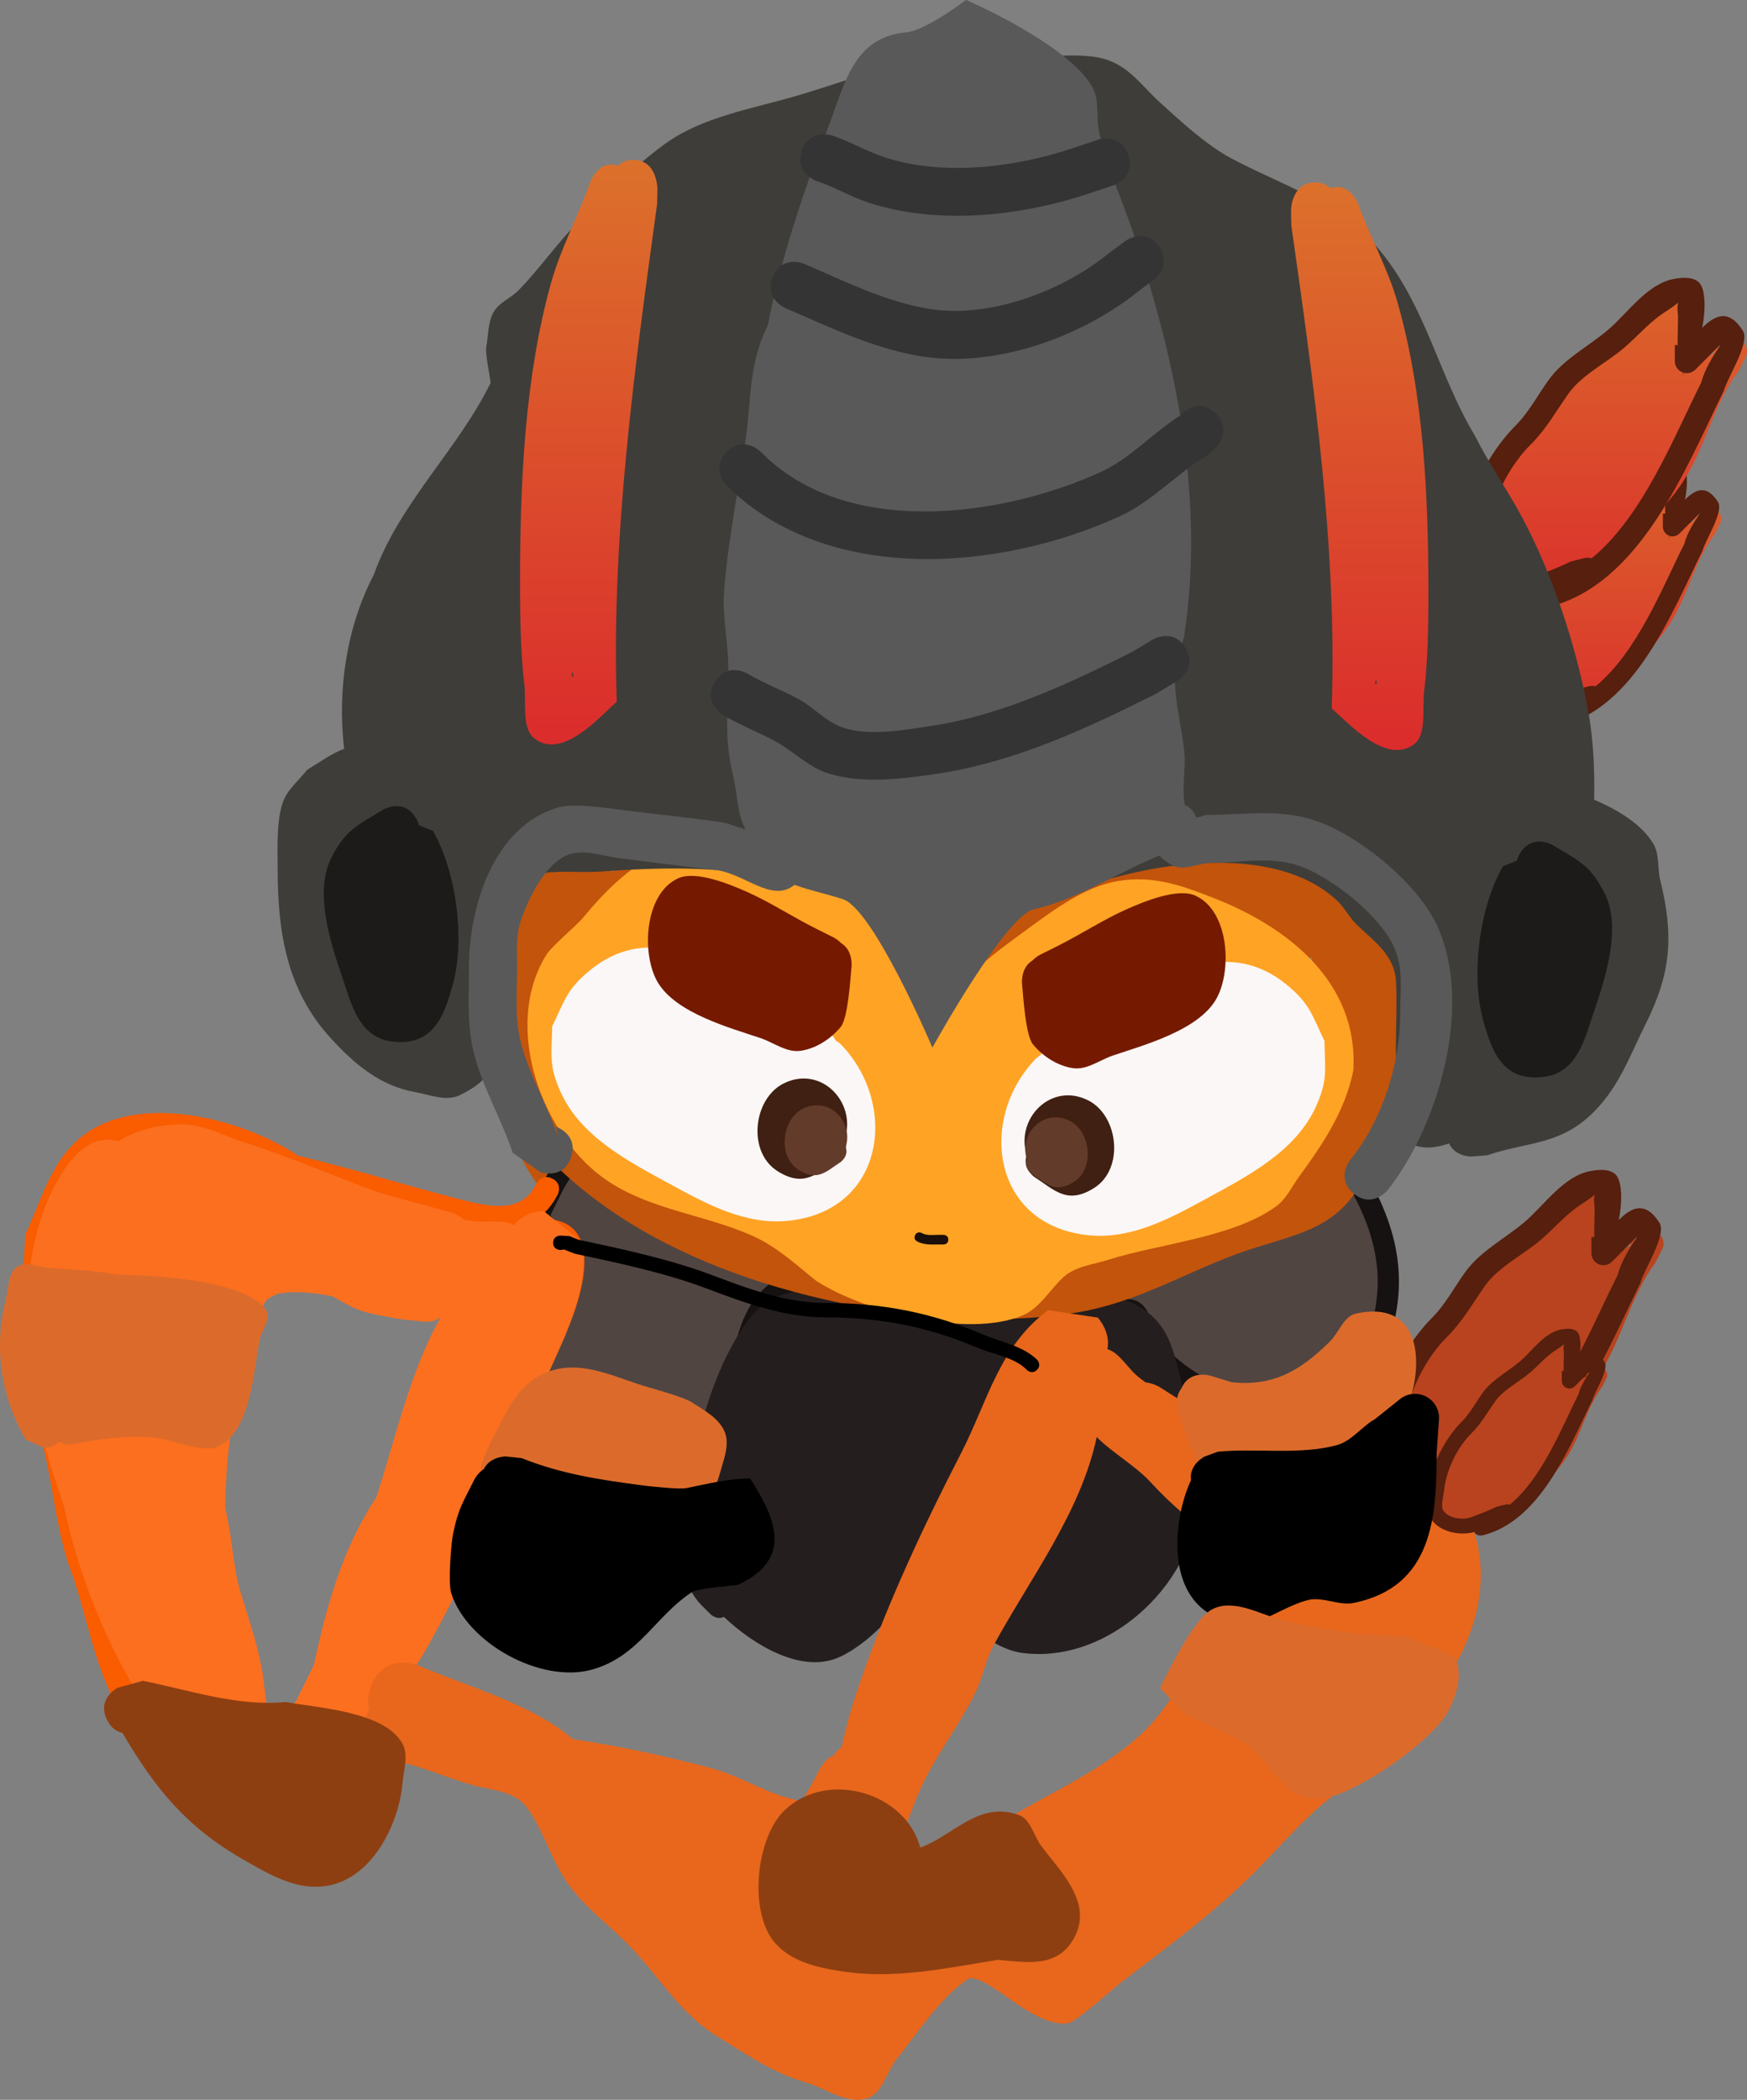 <svg version="1.1" xmlns="http://www.w3.org/2000/svg" xmlns:xlink="http://www.w3.org/1999/xlink" width="123.351" height="148.205" viewBox="0,0,123.351,148.205"><rect x="0" y="0" width="123.351" height="148.205" fill="#808080" stroke="none"/><defs><linearGradient x1="291.279" y1="137.739" x2="291.279" y2="155.177" gradientUnits="userSpaceOnUse" id="color-1"><stop offset="0" stop-color="#db642b"/><stop offset="1" stop-color="#db312c"/></linearGradient><linearGradient x1="291.25" y1="125.147" x2="291.25" y2="146.672" gradientUnits="userSpaceOnUse" id="color-2"><stop offset="0" stop-color="#db642b"/><stop offset="1" stop-color="#db312c"/></linearGradient><linearGradient x1="219.16" y1="115.746" x2="219.16" y2="157.007" gradientUnits="userSpaceOnUse" id="color-3"><stop offset="0" stop-color="#dc712b"/><stop offset="1" stop-color="#db2c2c"/></linearGradient><linearGradient x1="273.596" y1="117.342" x2="273.596" y2="157.402" gradientUnits="userSpaceOnUse" id="color-4"><stop offset="0" stop-color="#dc712b"/><stop offset="1" stop-color="#db2c2c"/></linearGradient></defs><g transform="translate(-177.592,-104.463)"><g data-paper-data="{&quot;isPaintingLayer&quot;:true}" fill-rule="nonzero" stroke-linecap="butt" stroke-linejoin="miter" stroke-miterlimit="10" stroke-dasharray="" stroke-dashoffset="0" style="mix-blend-mode: normal"><path d="M296.502,141.276c0.973,0.973 0,1.946 0,1.946l-0.01,-0.01c-0.275,0.367 -0.55,0.734 -0.826,1.101c0,0 -0.826,1.101 -1.927,0.275c-1.101,-0.826 -0.275,-1.927 -0.275,-1.927c0.275,-0.367 0.55,-0.734 0.826,-1.101l0.265,-0.285c0,0 0.973,-0.973 1.946,0z" fill="#b9431e" stroke="none" stroke-width="0.5"/><path d="M289.894,153.975c0.039,0.085 0.062,0.189 0.062,0.316c0,0.688 -0.688,0.688 -0.688,0.688h-0.367c-0.028,0 -0.056,0 -0.084,0c-0.093,0.081 -0.493,0.386 -0.905,0.027c-0.868,0.032 -1.76,0.046 -2.553,-0.253c-2.077,-0.785 -2.312,-2.903 -1.498,-4.762c1.291,-2.947 3.81,-6.003 6.423,-7.963c1.153,-1.159 2.175,-2.78 3.535,-3.708c0.539,-0.368 1.711,-0.927 2.357,-0.295c0.64,0.627 -0.265,3.32 -0.585,4.053c-0.063,0.144 -0.146,0.277 -0.234,0.407c0.761,-0.592 1.265,-0.985 1.897,-1.304l-0.084,-0.14l0.908,-0.545c0.106,-0.066 0.23,-0.104 0.364,-0.104c0.38,0 0.688,0.308 0.688,0.688c0,0.116 -0.028,0.224 -0.079,0.32l-0.361,0.722l-0.02,-0.01l-0.01,0.064c-1.414,1.885 -1.871,4.254 -3.119,6.238c-1.377,2.191 -3.677,3.82 -5.648,5.56z" fill="url(#color-1)" stroke="none" stroke-width="0.5"/><path d="M290.248,152.905c2.947,-2.415 4.708,-6.965 6.265,-10.045c0.389,-1.556 2.115,-3.193 0.214,-1.293l-0.55,0.55c-0.125,0.125 -0.297,0.202 -0.487,0.202c-0.38,0 -0.688,-0.308 -0.688,-0.688v-0.917h0.166c-0.021,-0.484 0.019,-0.933 0.017,-1.651c-0,-0.189 -0.084,-0.535 0.015,-0.776c-0.204,0.16 -0.478,0.359 -0.625,0.449c-0.993,0.61 -1.598,1.381 -2.472,2.132c-0.997,0.856 -2.432,1.552 -3.195,2.635c-0.679,0.964 -1.243,1.979 -2.09,2.836c-1.346,1.311 -2.348,3.367 -2.554,5.269c-0.043,0.397 -0.31,1.433 -0.086,1.795c0.492,0.797 1.868,0.916 2.649,0.611c0.74,-0.289 1.489,-0.561 2.202,-0.917l0.806,-0.206c0,0 0.203,-0.051 0.412,0.015zM287.025,155.391c-1.751,0.469 -4.223,-0.285 -4.317,-2.385c-0.119,-2.675 1.32,-5.789 3.137,-7.642c0.803,-0.791 1.302,-1.776 1.947,-2.668c0.86,-1.19 2.31,-1.929 3.41,-2.87c1.101,-0.942 2.218,-2.62 3.753,-2.896c0.464,-0.083 1.048,-0.133 1.404,0.177c0.414,0.36 0.418,1.628 0.202,2.626c0.687,-0.681 1.485,-1.152 2.322,0.142c0.458,0.709 -0.893,2.71 -1.081,3.462c-2.191,4.426 -4.75,11.038 -10.02,12.355c0,0 -0.522,0.131 -0.758,-0.301z" fill="#561f0e" stroke="none" stroke-width="0.5"/><path d="M297.697,129.513c1.201,1.201 0,2.402 0,2.402l-0.012,-0.012c-0.34,0.453 -0.679,0.906 -1.019,1.359c0,0 -1.019,1.359 -2.378,0.34c-1.359,-1.019 -0.34,-2.378 -0.34,-2.378c0.34,-0.453 0.679,-0.906 1.019,-1.359l0.328,-0.352c0,0 1.201,-1.201 2.402,0z" fill="#b9431e" stroke="none" stroke-width="0.5"/><path d="M289.541,145.188c0.048,0.105 0.077,0.233 0.077,0.39c0,0.849 -0.849,0.849 -0.849,0.849h-0.453c-0.034,0 -0.069,0 -0.104,0c-0.114,0.1 -0.609,0.476 -1.117,0.033c-1.071,0.039 -2.172,0.057 -3.151,-0.312c-2.564,-0.969 -2.854,-3.583 -1.849,-5.878c1.594,-3.638 4.703,-7.41 7.929,-9.829c1.424,-1.43 2.685,-3.432 4.363,-4.577c0.666,-0.454 2.112,-1.145 2.909,-0.365c0.79,0.773 -0.327,4.098 -0.722,5.002c-0.077,0.177 -0.181,0.341 -0.288,0.503c0.939,-0.731 1.561,-1.216 2.341,-1.61l-0.104,-0.173l1.12,-0.672c0.13,-0.081 0.284,-0.128 0.449,-0.128c0.469,0 0.849,0.38 0.849,0.849c0,0.143 -0.035,0.277 -0.097,0.395l-0.445,0.891l-0.025,-0.012l-0.012,0.079c-1.745,2.327 -2.31,5.251 -3.85,7.701c-1.7,2.704 -4.539,4.715 -6.971,6.864z" fill="url(#color-2)" stroke="none" stroke-width="0.5"/><path d="M289.978,143.867c3.637,-2.981 5.811,-8.598 7.733,-12.4c0.48,-1.92 2.61,-3.942 0.265,-1.596l-0.679,0.679c-0.154,0.154 -0.366,0.249 -0.601,0.249c-0.469,0 -0.849,-0.38 -0.849,-0.849v-1.132h0.205c-0.025,-0.598 0.024,-1.151 0.021,-2.038c-0.001,-0.233 -0.104,-0.66 0.019,-0.958c-0.251,0.197 -0.591,0.443 -0.771,0.554c-1.225,0.753 -1.973,1.705 -3.051,2.631c-1.23,1.057 -3.002,1.915 -3.944,3.252c-0.838,1.19 -1.534,2.443 -2.58,3.501c-1.662,1.618 -2.898,4.156 -3.153,6.504c-0.053,0.49 -0.382,1.768 -0.106,2.216c0.607,0.984 2.305,1.131 3.269,0.754c0.914,-0.357 1.838,-0.692 2.718,-1.132l0.995,-0.254c0,0 0.25,-0.063 0.509,0.019zM286,146.936c-2.161,0.579 -5.213,-0.352 -5.328,-2.943c-0.147,-3.301 1.63,-7.146 3.873,-9.434c0.991,-0.977 1.607,-2.192 2.403,-3.293c1.061,-1.469 2.851,-2.381 4.209,-3.542c1.359,-1.162 2.738,-3.234 4.633,-3.574c0.573,-0.103 1.294,-0.164 1.733,0.218c0.511,0.445 0.515,2.01 0.249,3.241c0.848,-0.841 1.833,-1.423 2.866,0.175c0.566,0.875 -1.102,3.345 -1.334,4.273c-2.704,5.464 -5.863,13.625 -12.368,15.251c0,0 -0.645,0.161 -0.936,-0.372z" fill="#561f0e" stroke="none" stroke-width="0.5"/><path d="M291.809,192.477c1.201,1.201 0,2.402 0,2.402l-0.012,-0.012c-0.34,0.453 -0.679,0.906 -1.019,1.359c0,0 -1.019,1.359 -2.378,0.34c-1.359,-1.019 -0.34,-2.378 -0.34,-2.378c0.34,-0.453 0.679,-0.906 1.019,-1.359l0.328,-0.352c0,0 1.201,-1.201 2.402,0z" fill="#b9431e" stroke="none" stroke-width="0.5"/><path d="M243.036,195.542c0,1.699 -1.699,1.699 -1.699,1.699l-1.917,-0.003c-3.457,-0.426 -6.791,-0.895 -10.272,-0.913c-1.498,-0.328 -3.054,-0.356 -4.542,-0.723c-2.347,-0.579 -4.113,-2.202 -5.76,-3.841c-2.757,-2.744 -4.971,-5.114 -5.47,-9.169c-0.329,-2.673 -0.591,-5.429 -0.383,-8.125c-0.068,-0.085 -0.131,-0.175 -0.189,-0.27c-0.483,-0.804 -0.013,-1.887 0.15,-2.811c0.532,-3.008 2.158,-5.146 4.419,-7.044l1.35,-1.125c0.296,-0.25 0.678,-0.401 1.096,-0.401c0.938,0 1.699,0.761 1.699,1.699c0,0.431 -0.161,0.825 -0.426,1.125l-0.366,0.419c1.302,-0.736 2.741,-1.224 4.365,-1.611c3.13,-0.747 7.247,-1.642 10.429,-0.641c3.382,1.064 6.298,3.94 8.753,6.675c3.689,-3.509 9.194,-4.55 14.144,-5.588c1.86,-0.39 3.803,-0.734 5.682,-0.456c2.972,0.439 5.177,2.956 6.569,5.351c0,0 0.843,1.475 -0.632,2.318c-1.475,0.843 -2.318,-0.632 -2.318,-0.632c-3.096,-5.539 -9.926,-3.709 -14.891,-1.753c-2.391,0.942 -4.738,1.691 -6.449,3.406c0.155,0.471 0.164,1.122 -0.527,1.727c-0.378,0.331 -0.742,0.452 -1.068,0.459l-0.223,0.338c0,0 -0.942,1.413 -2.356,0.471c-1.413,-0.942 -0.471,-2.356 -0.471,-2.356l0.385,-0.571c-1.484,-1.621 -2.944,-3.021 -4.899,-4.323c-0.234,-0.156 -2.251,-1.68 -2.753,-1.835c-1.502,-0.465 -3.429,-0.105 -4.937,0.072c-2.651,0.311 -6.065,0.722 -8.253,2.4c-1.546,1.186 -1.876,2.994 -2.904,4.412c-0.571,0.788 -1.327,1.421 -2.033,2.095c0.069,1.482 0.321,2.944 0.417,4.475c0.11,1.748 0.077,3.353 0.936,4.969c1.235,2.323 4.264,5.085 6.535,6.314c1.597,0.865 3.53,0.779 5.287,1.176c3.424,-0.021 6.716,0.468 10.112,0.899l1.706,-0.003c0,0 1.699,0 1.699,1.699z" fill="#c3540b" stroke="none" stroke-width="0.5"/><path d="M215.878,190.725c-0.307,-0.391 -0.059,-0.888 -0.059,-0.888l0.226,-0.453c0.77,-1.52 1.028,-2.353 2.468,-3.433c1.842,-1.826 4.445,-2.891 6.83,-3.779c2.358,-0.878 4.08,-2.612 6.22,-3.794c2.924,-1.615 6.533,-2.058 9.274,-3.935c2.091,0.262 4.087,0.266 6.117,0.92c3.659,1.179 6.957,3.084 10.676,4.143c5.103,1.453 10.305,1.74 14.188,5.641c2.474,3.698 4.488,7.386 3.574,12.026c-0.358,1.82 -1.703,2.314 -2.995,3.423c-2.139,1.837 -4.489,3.896 -7.578,3.121c-0.806,-0.202 -1.448,-0.82 -2.192,-1.191c-1.459,-0.737 -2.919,-1.855 -3.913,-3.181c-0.559,-0.746 -0.461,-2.334 -1.389,-2.428c-1.701,-0.171 -4.079,0.266 -5.869,0.263c-3.434,-0.005 -7.173,-0.353 -10.572,-0.92c-2.217,-0.443 -5.676,-2.061 -7.868,-0.972c-2.76,1.371 -2.786,5.148 -3.719,7.666c-0.396,1.069 -0.581,2.224 -1.75,2.768c-1.036,0.482 -3.292,0.078 -4.362,-0.183c-2.411,-0.494 -4.739,-1.524 -7.093,-2.284c-1.334,-0.431 -2.394,-0.412 -3.225,-1.8c-0.521,-0.869 0.173,-2.634 0.395,-3.518c0.627,-2.5 1.78,-4.803 2.614,-7.213z" fill="#514542" stroke="#151211" stroke-width="1.5"/><path d="M228.703,218.58c-0.505,0.254 -0.947,-0.188 -0.947,-0.188l-0.679,-0.679c-2.586,-2.723 -1.528,-9.324 0.024,-12.427c0.515,-2.577 2.171,-6.649 4.053,-8.478c1.393,-1.354 3.498,-1.215 5.196,-1.592c2.933,-0.652 5.465,-0.921 8.541,-0.921c3.257,0.014 6.438,0.603 9.632,1.277c1.649,0.348 3.308,0.669 4.558,1.916c1.132,1.13 1.409,2.525 1.805,4.005c1.117,4.167 0.679,8.649 0.222,12.913c-1.999,4.072 -6.613,7.348 -11.338,6.722c-1.747,-0.232 -3.34,-1.629 -4.709,-2.655c-0.977,-0.732 -2.722,-1.97 -3.326,-3.216c0.282,2.471 -3.213,5.577 -5.182,6.287c-2.461,0.887 -5.603,-0.842 -7.849,-2.961z" fill="#251e1f" stroke="none" stroke-width="0.5"/><path d="M212.032,167.926c-0.425,-0.43 -0.425,-1.01 -0.425,-1.01l0.242,-1.787c1.053,-1.49 1.223,-2.89 2,-4.485c0.741,-1.522 2.078,-2.847 3.189,-4.16c0.797,-0.943 1.294,-2.073 2.194,-2.944c4.395,-4.255 12.386,-5.308 18.552,-6.185c1.451,0 2.892,-0.269 4.343,-0.264c4.215,0.014 8.283,1.593 12.221,2.654c6.141,1.654 12.971,4.438 17.293,8.722c3.723,3.69 5.498,8.826 5.509,13.62c0,2.354 0.098,4.897 -0.322,7.217c-0.321,1.773 -1.24,3.65 -1.855,5.37c-0.541,1.512 -0.699,2.528 -1.667,3.94c-1.941,2.832 -4.84,3.099 -8.047,4.232c-3.454,1.221 -6.439,3.012 -10.085,3.929c-3.257,0.819 -7.088,0.825 -10.44,0.823c-11.988,-1.152 -24.057,-5.07 -30.764,-14.126c-1.497,-2.021 -2.781,-4.321 -3.472,-6.631c-0.338,-1.129 -1.319,-2.265 -0.98,-3.394c0.059,-0.195 0.152,-0.373 0.271,-0.539l-0.044,-0.023l0.885,-1.27c0.293,-0.438 0.843,-0.733 1.473,-0.733c0.764,0 1.41,0.435 1.624,1.032l0.544,1.405c0.902,1.301 1.369,2.901 2.474,4.073c2.028,2.151 4.729,3.712 7.513,5.017c1.848,0.866 3.993,-0.139 6.113,0.449c2.15,0.596 3.255,2.299 4.562,3.721c2.687,1.973 4.958,1.553 8.289,1.374c2.299,-0.124 5.575,0.319 7.7,-0.601c0.811,-0.351 0.969,-1.323 1.421,-2c0.936,-1.401 1.838,-2.024 3.484,-2.699c2.805,-1.15 6.202,-1.53 8.905,-2.801c1.509,-0.709 2.994,-2.095 4.325,-3.028c3.195,-4.666 -0.08,-8.685 -4.931,-10.955c-0.237,-0.111 -2.509,-1.336 -2.875,-1.41c-0.936,-0.191 -2.499,0.237 -3.373,0.293c-3.891,0.25 -6.554,1.929 -9.664,3.872c-1.474,0.921 -2.625,1.192 -3.756,2.44c-0.288,0.467 1.328,5.255 0.958,5.779c-0.66,0.936 -3.489,-2.506 -5.163,-2.813c-1.112,-0.204 -1.563,-1.426 -2.264,-2.197c-1.208,-1.329 -1.929,-2.652 -3.513,-3.767c-3.401,-2.394 -6.969,-2.814 -11.124,-2.54c-1.952,0.129 -4.631,-0.016 -6.428,0.808c-1.089,0.499 -1.252,1.833 -1.8,2.785c0,0 -0.76,1.309 -2.279,0.654c-1.249,-0.538 -0.958,-1.518 -0.815,-1.85z" fill="#c3540b" stroke="none" stroke-width="0.5"/><path d="M244.401,175.513c1.398,-2.37 3.334,-3.704 5.812,-5.528c1.808,-1.33 4.007,-2.946 6.277,-3.332c2.54,-0.432 4.551,0.312 6.827,1.204c5.324,2.088 10.202,6.009 9.83,12.158c-0.555,2.789 -2.116,5.164 -3.808,7.463c-0.525,0.713 -0.903,1.581 -1.615,2.107c-3.017,2.229 -8.31,2.66 -11.85,3.786c-1.094,0.348 -2.369,0.466 -3.21,1.247c-0.963,0.894 -1.666,2.187 -2.879,2.692c-3.915,1.632 -11.198,-0.277 -14.549,-2.435c-1.433,-1.145 -2.786,-2.41 -4.478,-3.17c-3.293,-1.48 -7.031,-1.807 -10.12,-3.797c-4.733,-3.05 -7.644,-10.94 -4.48,-16.036c0.43,-0.692 2.089,-2.007 2.669,-2.715c1.443,-1.759 2.746,-2.981 4.677,-4.257c1.655,-0.639 2.734,-1.229 4.514,-1.303c4.994,-0.207 9.893,3.151 12.771,7.058c1.275,1.731 2.133,3.322 3.61,4.855z" fill="#ffa325" stroke="none" stroke-width="0.5"/><path d="M294.341,164.038c0.433,0.75 0.271,1.713 0.478,2.554c0.971,3.941 0.767,6.552 -1.047,10.18c-1.199,2.398 -1.944,4.649 -4.005,6.511c-2.234,2.019 -4.587,1.822 -7.173,2.723l-1.138,0.087c0,0 -1.134,0 -1.549,-0.927c-0.945,0.337 -1.883,0.418 -2.721,0.024c-0.954,-0.449 -0.522,-2.043 -0.727,-3.077c-0.559,-2.816 -0.152,-5.609 -0.298,-8.374c-0.101,-1.922 -1.634,-2.881 -2.812,-4.055c-0.523,-0.521 -0.86,-1.214 -1.405,-1.712c-3.762,-3.44 -10.515,-2.868 -14.995,-1.744c-4.511,1.127 -9.023,2.786 -13.727,2.449c-3.732,-0.267 -7.22,-1.246 -10.812,-2.148c-3.943,-0.991 -8.376,-0.837 -12.36,-0.556c-1.963,0.138 -3.48,-0.211 -5.333,0.4c-2.239,1.753 -3.876,6.478 -3.338,9.344c0.493,2.628 2.364,4.285 -1.351,6.055c-0.941,0.448 -2.092,-0.043 -3.117,-0.226c-2.515,-0.45 -4.314,-2.002 -5.979,-3.823c-3.099,-3.389 -3.735,-7.472 -3.735,-11.941c0,-1.36 -0.108,-3.621 0.44,-4.878c0.356,-0.816 1.095,-1.404 1.642,-2.106c1.047,-0.639 1.701,-1.135 2.612,-1.484c-0.486,-4.101 0.159,-8.598 2.092,-12.278c1.799,-5.06 5.932,-8.817 8.249,-13.548c-0.097,-0.822 -0.319,-1.648 -0.319,-2.474c0.176,-0.84 0.106,-1.773 0.528,-2.521c0.384,-0.68 1.219,-0.984 1.765,-1.542c1.489,-1.522 2.68,-3.281 4.203,-4.804c1.866,-1.866 4.073,-4.047 6.212,-5.581c2.538,-1.819 5.99,-2.417 8.925,-3.255c3.179,-0.908 6.575,-2.267 9.847,-2.753c2.023,-0.3 3.775,0.344 5.8,-0.011c1.817,-0.005 4.571,-0.412 6.298,0.056c1.802,0.489 2.692,1.902 3.982,3.073c1.478,1.342 3.281,3.015 5.042,3.955c3.695,1.973 7.659,3.084 10.476,6.473c3.272,3.937 4.177,8.864 6.755,13.138c0.993,1.985 2.268,3.772 3.307,5.713c2.19,4.09 3.83,9.119 4.671,13.664c0.381,2.059 0.469,4.173 0.426,6.289c1.731,0.728 3.417,1.79 4.191,3.131z" fill="#3e3d39" stroke="none" stroke-width="0.5"/><path d="M259.44,164.852c-2.957,1.214 -5.759,3.094 -8.865,3.794c-2.011,0.454 -7.149,9.755 -7.149,9.755c0,0 -4.23,-9.952 -6.377,-10.49c-0.977,-0.325 -2.294,-0.602 -3.357,-0.993c-1.637,1.312 -3.493,-0.827 -5.65,-1.063c-2.251,-0.246 -4.497,-0.547 -6.745,-0.823c-1.108,-0.136 -2.252,-0.59 -3.335,-0.317c-1.807,0.456 -3.143,3.295 -3.627,4.845c-0.329,1.056 -0.235,2.039 -0.232,3.125c0,1.763 -0.178,3.565 0.25,5.295c0.57,2.301 1.902,4.489 2.665,6.777l-0.174,-0.774c0,0 1.611,0.537 1.074,2.149c-0.537,1.611 -2.149,1.074 -2.149,1.074l-1.975,-1.375c-0.796,-2.389 -2.131,-4.616 -2.739,-7.033c-0.507,-2.016 -0.35,-4.06 -0.35,-6.114c0.012,-4.156 1.699,-9.931 6.349,-11.244c1.126,-0.318 3.539,0.083 4.653,0.218c2.248,0.273 4.501,0.515 6.745,0.823c0.511,0.07 1.181,0.355 1.786,0.528c-0.621,-1.138 -0.567,-2.514 -0.868,-3.726c-0.689,-2.776 -0.35,-4.833 -0.35,-7.615c0,-1.831 -0.441,-3.644 -0.296,-5.524c0.276,-3.586 1.009,-7.1 1.513,-10.623c0.422,-2.949 0.2,-5.355 1.577,-8.122c0.928,-4.737 2.49,-9.368 4.222,-13.863c1.195,-3.101 1.768,-6.457 5.559,-6.794c1.365,-0.121 4.208,-2.283 4.208,-2.283c0,0 7.19,3.087 8.921,6.158c0.522,0.927 0.248,2.117 0.471,3.157c0.587,2.733 1.896,5.287 2.666,7.968c2.903,8.701 4.754,18.29 3.362,27.458c-0.109,0.72 -0.49,1.381 -0.6,2.102c-0.32,2.092 0.483,4.506 0.614,6.576c0.053,0.835 -0.198,2.403 0.006,3.388c0.318,0.148 0.646,0.41 0.802,0.878c0.182,0.003 0.399,-0.047 0.658,-0.161c3.043,0 5.714,-0.581 8.656,0.75c2.865,1.296 6.439,4.258 7.739,7.138c2.522,5.591 0.056,14.048 -3.519,18.584c0,0 -1.061,1.326 -2.388,0.265c-1.326,-1.061 -0.265,-2.388 -0.265,-2.388c2.248,-2.758 3.548,-6.802 3.531,-10.347c-0.008,-1.63 0.256,-3.171 -0.445,-4.694c-0.995,-2.163 -3.931,-4.492 -6.072,-5.471c-2.329,-1.066 -4.534,-0.451 -6.956,-0.451c-0.872,0.055 -1.85,0.586 -2.617,0.166c-0.355,-0.194 -0.661,-0.425 -0.927,-0.687z" fill="#595959" stroke="none" stroke-width="0.5"/><path d="M257.249,115.407c0.537,1.611 -1.074,2.149 -1.074,2.149l-1.801,0.6c-4.764,1.575 -10.601,2.207 -15.473,0.604c-1.24,-0.408 -2.375,-1.095 -3.615,-1.505c0,0 -1.611,-0.537 -1.074,-2.149c0.537,-1.611 2.149,-1.074 2.149,-1.074c1.229,0.413 2.363,1.081 3.591,1.497c4.135,1.401 9.314,0.762 13.348,-0.597l1.801,-0.6c0,0 1.611,-0.537 2.149,1.074z" fill="#343434" stroke="none" stroke-width="0.5"/><path d="M263.444,133.657c1.201,1.201 0,2.402 0,2.402l-0.627,0.556c-2.191,1.29 -3.791,3.201 -6.169,4.29c-8.458,3.871 -20.6,4.857 -27.73,-2.143c0,0 -1.201,-1.201 0,-2.402c1.201,-1.201 2.402,0 2.402,0c5.944,6.086 16.869,4.634 23.908,1.459c2.241,-1.011 3.773,-2.858 5.84,-4.116l-0.027,-0.045c0,0 1.201,-1.201 2.402,0z" fill="#343434" stroke="none" stroke-width="0.5"/><path d="M261.298,150.196c0.874,1.457 -0.583,2.331 -0.583,2.331l-1.558,0.933c-4.864,2.433 -9.846,4.758 -15.269,5.594c-2.486,0.383 -5.611,0.79 -8.052,-0.085c-1.167,-0.418 -2.451,-1.625 -3.525,-2.202c-1.205,-0.647 -2.493,-1.137 -3.668,-1.838c0,0 -1.457,-0.874 -0.583,-2.331c0.874,-1.457 2.331,-0.583 2.331,-0.583c1.128,0.681 2.378,1.139 3.538,1.764c1.078,0.581 1.933,1.574 3.08,2.001c1.841,0.685 4.495,0.202 6.359,-0.085c5.024,-0.771 9.647,-2.963 14.153,-5.214l1.445,-0.868c0,0 1.457,-0.874 2.331,0.583z" fill="#343434" stroke="none" stroke-width="0.5"/><path d="M259.399,121.83c1.019,1.359 -0.34,2.378 -0.34,2.378l-1.159,0.868c-3.972,3.165 -9.942,5.334 -15.107,4.559c-3.431,-0.515 -6.574,-2.068 -9.741,-3.423c0,0 -1.561,-0.669 -0.892,-2.23c0.669,-1.561 2.23,-0.892 2.23,-0.892c2.888,1.24 5.76,2.689 8.873,3.182c4.226,0.669 9.29,-1.257 12.514,-3.847l1.243,-0.933c0,0 1.359,-1.019 2.378,0.34z" fill="#343434" stroke="none" stroke-width="0.5"/><path d="M217.998,151.822c-0.009,0.138 -0.021,0.274 -0.037,0.404c0.044,-0.019 0.085,-0.032 0.123,-0.039c-0.03,-0.122 -0.059,-0.244 -0.086,-0.365zM221.224,116.164c0.248,-0.245 0.598,-0.417 1.089,-0.417c1.699,0 1.699,2.058 1.699,2.058l-0.023,1.066c-1.584,11.514 -3.242,23.434 -2.85,35.118c-1.235,1.098 -3.864,4.135 -5.823,2.588c-0.909,-0.718 -0.55,-2.55 -0.705,-3.852c-0.263,-2.207 -0.298,-4.672 -0.3,-6.911c-0.007,-7.087 0.303,-14.596 2.185,-21.37c0.664,-2.389 1.933,-4.755 2.756,-7.085c0,0 0.595,-1.683 1.973,-1.194z" fill="url(#color-3)" stroke="none" stroke-width="0.5"/><path d="M274.673,152.722c0.038,0.007 0.079,0.02 0.123,0.038c-0.016,-0.127 -0.028,-0.259 -0.037,-0.393c-0.027,0.118 -0.055,0.236 -0.086,0.355zM273.506,118.906c0.824,2.263 2.093,4.559 2.756,6.879c1.881,6.577 2.192,13.868 2.185,20.748c-0.002,2.174 -0.037,4.567 -0.3,6.71c-0.155,1.264 0.204,3.043 -0.705,3.74c-1.959,1.502 -4.588,-1.446 -5.823,-2.512c0.392,-11.344 -1.266,-22.918 -2.85,-34.096l-0.023,-1.035c0,0 0,-1.998 1.699,-1.998c0.492,0 0.841,0.167 1.089,0.405c1.378,-0.475 1.973,1.159 1.973,1.159z" data-paper-data="{&quot;index&quot;:null}" fill="url(#color-4)" stroke="none" stroke-width="0.5"/><path d="M207.18,162.714l0.978,0.392c1.643,2.842 2.301,7.65 1.393,10.891c-0.562,2.006 -1.295,4.381 -4.322,3.969c-2.349,-0.32 -2.87,-2.782 -3.441,-4.442c-0.815,-2.371 -2.027,-6.013 -0.833,-8.451c1.016,-2.077 1.963,-2.397 3.672,-3.451c0,0 1.457,-0.874 2.331,0.583c0.107,0.179 0.179,0.348 0.223,0.509z" fill="#1c1b19" stroke="none" stroke-width="0.5"/><path d="M284.914,164.702c0.874,-1.457 2.331,-0.583 2.331,-0.583c1.709,1.053 2.656,1.374 3.672,3.451c1.193,2.438 -0.018,6.08 -0.833,8.451c-0.571,1.66 -1.092,4.122 -3.441,4.442c-3.027,0.412 -3.76,-1.963 -4.322,-3.969c-0.908,-3.24 -0.251,-8.049 1.393,-10.891l0.978,-0.392c0.044,-0.16 0.116,-0.33 0.223,-0.509z" data-paper-data="{&quot;index&quot;:null}" fill="#1c1b19" stroke="none" stroke-width="0.5"/><path d="M251.078,178.927l1.02,-1.54c1.556,-1.033 3.149,-1.623 4.773,-2.481c3.717,-1.961 7.722,-4.112 11.597,-0.92c1.62,1.334 1.757,2.119 2.641,3.946c0.026,2.002 0.255,2.72 -0.585,4.6c-1.429,3.198 -4.856,4.949 -7.741,6.523c-2.53,1.38 -5.276,2.89 -8.304,2.593c-6.852,-0.671 -7.865,-8.21 -3.755,-12.455c0,0 0.133,-0.133 0.355,-0.266z" fill="#fbf7f6" stroke="none" stroke-width="0.5"/><path d="M250.089,186.001c-0.822,-2.584 1.72,-5.207 4.352,-3.866c2.117,1.079 2.557,4.81 0.41,6.172c-1.922,1.219 -2.824,0.126 -4.231,-0.776c0,0 -0.877,-0.614 -0.531,-1.531z" fill="#3f2012" stroke="none" stroke-width="0.5"/><path d="M250.092,186.275c-0.574,-1.803 1.2,-3.634 3.037,-2.698c1.477,0.753 1.785,3.357 0.286,4.307c-1.341,0.85 -1.97,0.088 -2.952,-0.541c0,0 -0.612,-0.428 -0.371,-1.068z" fill="#633b2b" stroke="none" stroke-width="0.5"/><path d="M236.963,178.175c4.11,4.245 3.097,11.785 -3.755,12.455c-3.029,0.296 -5.774,-1.213 -8.304,-2.593c-2.886,-1.574 -6.313,-3.325 -7.741,-6.523c-0.84,-1.88 -0.611,-2.598 -0.585,-4.6c0.884,-1.826 1.021,-2.611 2.641,-3.946c3.876,-3.192 7.88,-1.041 11.597,0.92c1.625,0.857 3.218,1.448 4.773,2.481l1.02,1.54c0.222,0.133 0.355,0.266 0.355,0.266z" data-paper-data="{&quot;index&quot;:null}" fill="#fbf7f6" stroke="none" stroke-width="0.5"/><path d="M237.721,172.63c-0.085,0.923 -0.249,3.685 -0.773,4.319c-0.702,0.849 -1.753,1.531 -2.844,1.682c-0.975,0.135 -1.881,-0.584 -2.814,-0.898c-2.222,-0.747 -5.923,-1.757 -7.233,-3.898c-1.191,-1.948 -1.002,-6.277 1.415,-7.38c1.261,-0.575 3.671,0.428 4.877,0.965c1.676,0.747 3.204,1.761 4.845,2.58l1.275,0.638c0,0 0.261,0.13 0.512,0.391c0.838,0.509 0.739,1.601 0.739,1.601z" data-paper-data="{&quot;index&quot;:null}" fill="#751a00" stroke="none" stroke-width="0.5"/><path d="M250.493,172.254c0.251,-0.261 0.512,-0.391 0.512,-0.391l1.275,-0.638c1.641,-0.819 3.169,-1.833 4.845,-2.58c1.207,-0.538 3.616,-1.541 4.877,-0.965c2.417,1.103 2.606,5.432 1.415,7.38c-1.309,2.141 -5.011,3.151 -7.233,3.898c-0.933,0.314 -1.839,1.033 -2.814,0.898c-1.091,-0.151 -2.142,-0.833 -2.844,-1.682c-0.524,-0.634 -0.688,-3.396 -0.773,-4.319c0,0 -0.099,-1.092 0.739,-1.601z" fill="#751a00" stroke="none" stroke-width="0.5"/><path d="M236.717,186.343c-1.407,0.902 -2.309,1.994 -4.231,0.776c-2.148,-1.362 -1.707,-5.093 0.41,-6.172c2.633,-1.341 5.175,1.281 4.352,3.866c0.346,0.917 -0.531,1.531 -0.531,1.531z" data-paper-data="{&quot;index&quot;:null}" fill="#3f2012" stroke="none" stroke-width="0.5"/><path d="M236.932,186.493c-0.982,0.629 -1.611,1.392 -2.952,0.541c-1.499,-0.95 -1.191,-3.554 0.286,-4.307c1.837,-0.936 3.611,0.894 3.037,2.698c0.241,0.64 -0.371,1.068 -0.371,1.068z" data-paper-data="{&quot;index&quot;:null}" fill="#633b2b" stroke="none" stroke-width="0.5"/><path d="M244.55,191.959c0,0.34 -0.34,0.34 -0.34,0.34h-0.34c-0.561,0 -0.995,0.04 -1.511,-0.206c0,0 -0.304,-0.152 -0.152,-0.456c0.152,-0.304 0.456,-0.152 0.456,-0.152c0.382,0.206 0.775,0.134 1.207,0.134h0.34c0,0 0.34,0 0.34,0.34z" fill="#1b0e08" stroke="none" stroke-width="0.5"/><path d="M215.131,191.35c0,-0.849 0.849,-0.849 0.849,-0.849h0.226c4.208,0.221 2.442,5.765 1.228,8.218c-1.803,4.508 -4.525,8.601 -6.324,13.095c-0.305,0.762 -0.331,1.632 -0.72,2.354c-1.118,2.074 -2.754,3.809 -3.325,6.152c-0.451,1.805 -1.015,3.491 -1.598,5.256c-1.296,3.92 -1.098,11.908 -7.359,10.31c-0.782,-0.2 -1.512,-0.611 -2.162,-1.088c-1.07,-1.074 -2.363,-1.794 -3.564,-2.67c-0.867,-0.633 -1.306,-1.624 -2.108,-2.321c-1.511,-1.313 -2.869,-2.548 -3.989,-4.236c-1.862,-2.806 -2.434,-6.529 -3.49,-9.694c-1.265,-3.165 -1.383,-6.498 -2.285,-9.802c-0.643,-2.357 -1.142,-4.913 -1.384,-7.373c-0.234,-2.377 0.206,-4.737 0.243,-7.094c1.194,-2.486 1.803,-5.301 4.18,-7.062c4.088,-3.028 11.362,-1.039 15.109,1.498c3.909,0.911 7.732,2.132 11.64,3.124c1.875,0.476 4.172,0.958 5.149,-1.141c0,0 0.38,-0.76 1.139,-0.38c0.76,0.38 0.38,1.139 0.38,1.139c-1.508,2.88 -4.318,2.711 -7.081,2.03c-4.029,-0.994 -7.915,-2.171 -11.915,-3.218c-3.221,-2.118 -9.852,-4.405 -13.428,-1.673c-2.018,1.541 -2.426,3.987 -3.52,6.074c0.042,2.153 -0.432,4.32 -0.21,6.496c0.242,2.379 0.714,4.848 1.334,7.122c0.888,3.261 0.999,6.565 2.244,9.676c1.005,3.015 1.521,6.669 3.305,9.331c2.49,3.715 6.298,5.836 9.364,8.892c2.538,1.969 4.441,0.519 5.442,-2.144c0.528,-1.407 0.513,-2.98 0.879,-4.441c0.593,-2.371 1.444,-4.645 2.038,-7.021c0.636,-2.491 2.251,-4.328 3.47,-6.531c0.751,-1.358 1.147,-3.038 1.789,-4.482c1.644,-3.699 3.705,-7.111 5.209,-10.871c0.486,-0.96 2.473,-6.063 0.322,-5.824h-0.226c0,0 -0.849,0 -0.849,-0.849z" fill="#fa5c00" stroke="none" stroke-width="0.5"/><path d="M198.258,229.23c1.463,-6.432 2.16,-13.461 5.889,-19.055c0.944,-1.892 2.667,-3.499 3.329,-5.512c0.518,-1.576 0.758,-3.251 1.378,-4.806c0.425,-1.067 1.026,-1.778 1.681,-2.663c0.134,-0.18 0.21,-0.493 0.334,-0.693c-0.352,0.084 -0.844,0.173 -1.09,0.215c-0.476,0.082 -0.948,0.193 -1.429,0.235c-1.568,0.139 -3.178,-0.219 -4.717,-0.458c-1.769,-0.352 -4.699,-1.493 -6.409,-0.941c-1.132,0.365 -1.91,2.917 -2.162,3.93c-0.954,3.832 -1.535,7.525 -1.566,11.468c0.502,1.947 0.526,4.093 1.104,5.977c0.658,2.147 1.335,4.015 1.614,6.253c0.163,1.308 0.307,2.588 0.526,3.904c0.086,0.516 -0.148,1.166 0.2,1.557c0.321,0.36 0.858,0.418 1.32,0.588zM197.969,231.082c-0.157,-0.077 -0.255,-0.176 -0.255,-0.176l-0.006,-0.067c-0.328,-0.164 -1.947,-0.952 -2.095,-1.134c-1.11,-1.368 -0.88,-4.671 -1.086,-6.316c-0.27,-2.156 -0.946,-3.905 -1.557,-5.977c-0.586,-1.987 -0.663,-4.207 -1.161,-6.253c-0.027,-4.303 0.45,-8.934 1.847,-13.048c0.476,-1.401 1.569,-3.584 3.031,-4.168c1.938,-0.774 5.245,0.483 7.242,0.88c1.385,0.215 2.869,0.571 4.281,0.438c0.297,-0.028 2.64,-0.478 2.822,-0.455c0.57,0.073 1.293,0.153 1.6,0.638c0.839,1.325 -1.285,3.21 -1.781,4.214c-0.878,1.778 -1.143,3.703 -1.768,5.558c-0.721,2.139 -2.461,3.807 -3.466,5.813c-3.89,5.835 -4.373,13.318 -6.026,19.937c0,0 -0.206,0.824 -1.03,0.618c-0.358,-0.09 -0.522,-0.296 -0.592,-0.501z" fill="#fb6f1f" stroke="none" stroke-width="0.5"/><path d="M198.489,224.53c0.593,-1.232 1.253,-2.397 1.739,-3.715c0.794,-2.156 1.237,-4.516 2.074,-6.659c0.416,-1.066 1.169,-1.984 1.544,-3.065c1.748,-5.031 2.785,-10.969 5.97,-15.404c-1.567,-0.065 -3.319,-0.652 -4.933,-0.656c-2.054,-0.006 -4.077,-0.243 -6.05,-0.734c-1.029,-0.038 -2.059,-0.07 -3.082,-0.19c-0.558,-0.065 -1.132,-0.059 -1.671,-0.214c-0.158,-0.045 -0.256,-0.505 -0.337,-0.362c-0.322,0.572 -0.551,1.189 -0.772,1.81c2.093,0.806 1.452,3.051 1.452,3.051c-0.724,2.529 -2.046,5.879 -2.174,8.544c-0.192,3.994 1.227,7.894 1.996,11.772c0.466,2.35 0.977,5.03 2.337,7.01c0.162,0.236 0.572,0.783 0.982,1.37l0.034,-0.269l0.167,0.021l-0.123,-0.268c0.03,-0.089 0.06,-0.178 0.092,-0.265c-0.002,-0.011 -0.003,-0.022 -0.004,-0.034c-0.058,-0.652 0.308,-1.208 0.76,-1.741zM213.88,190.937c0.731,-1.003 2.1,-1.003 2.1,-1.003l2.755,2.232c0.454,4.29 -1.868,7.486 -3.309,11.391c-2.115,5.731 -4.64,11.802 -7.642,17.124c-0.58,1.027 -1.237,2.042 -1.939,3.045v0.691h-0.094c0.028,0.092 0.055,0.185 0.079,0.278c0.211,0.821 -0.306,1.672 -0.543,2.486c-0.757,2.594 -2.653,7.719 -5.773,8.147c-1.22,0.167 -2.38,-0.698 -3.464,-1.281c-2.096,-1.129 -2.443,-2.011 -3.908,-3.595c-5.462,-5.902 -9.044,-13.561 -10.391,-21.521c-0.18,-1.441 -0.465,-2.866 -0.679,-4.302c-1.042,-6.977 -0.872,-20.678 9.316,-20.809c1.526,-0.02 3.024,0.813 4.431,1.264c3.357,1.075 6.389,2.409 9.678,3.603l4.787,1.306c0.395,0.098 0.754,0.289 1.052,0.548c0.173,0.029 0.346,0.06 0.52,0.094c0.972,0.189 2.218,-0.171 3.025,0.304zM187.265,210.561c-0.027,-0.273 -0.051,-0.546 -0.07,-0.818c-0.037,0.003 -0.074,0.005 -0.111,0.006c0.057,0.27 0.117,0.54 0.181,0.811z" fill="#fb6f1f" stroke="none" stroke-width="0.5"/><path d="M240.623,235.457c-0.009,0.007 -0.019,0.014 -0.028,0.02c-0.044,0.082 -0.088,0.165 -0.134,0.247l-0.281,0.09l0.128,0.109l-0.176,0.207c0.71,-0.094 1.39,-0.16 1.674,-0.2c2.38,-0.334 4.701,-1.766 6.75,-3.009c3.38,-2.051 7.215,-3.638 10.031,-6.476c1.88,-1.894 3.458,-5.131 4.836,-7.372c0,0 1.223,-1.988 3.231,-0.989c0.309,-0.582 0.609,-1.167 0.814,-1.791c0.051,-0.156 -0.354,0.082 -0.494,-0.004c-0.479,-0.294 -0.861,-0.721 -1.286,-1.089c-0.779,-0.673 -1.497,-1.412 -2.22,-2.145c-1.694,-1.124 -3.235,-2.456 -4.626,-3.968c-1.094,-1.188 -2.71,-2.084 -3.815,-3.196c-1.122,5.343 -4.802,10.117 -7.333,14.804c-0.544,1.007 -0.713,2.182 -1.218,3.209c-1.015,2.064 -2.458,3.984 -3.512,6.026c-0.645,1.249 -1.059,2.522 -1.567,3.791c-0.088,0.694 -0.252,1.339 -0.771,1.737zM258.051,201.712c0.143,0.105 0.283,0.212 0.42,0.32c0.392,0.045 0.775,0.181 1.115,0.406l4.195,2.65c3.101,1.62 6.133,2.956 9.192,4.707c1.282,0.734 2.908,1.277 3.924,2.416c6.782,7.604 -3.211,16.98 -9.061,20.921c-1.204,0.811 -2.448,1.563 -3.632,2.403c-6.781,4.381 -14.85,6.909 -22.891,6.865c-2.158,-0.012 -3.043,0.328 -5.291,-0.456c-1.162,-0.406 -2.584,-0.678 -3.284,-1.69c-1.79,-2.59 0.71,-7.449 2.113,-9.759c0.44,-0.725 0.718,-1.68 1.467,-2.079c0.085,-0.045 0.171,-0.089 0.258,-0.13l-0.063,-0.069l0.51,-0.467c0.266,-1.195 0.57,-2.365 0.937,-3.486c1.899,-5.807 4.673,-11.768 7.472,-17.198c1.908,-3.7 2.698,-7.57 6.169,-10.131l3.506,0.525c0,0 0.924,1.01 0.678,2.226c0.895,0.274 1.471,1.437 2.267,2.026zM259.997,232.155c-0.024,-0.028 -0.047,-0.057 -0.07,-0.086c-0.214,0.169 -0.431,0.336 -0.65,0.5c0.243,-0.136 0.483,-0.274 0.72,-0.414z" data-paper-data="{&quot;index&quot;:null}" fill="#e8671c" stroke="none" stroke-width="0.5"/><path d="M227.868,229.276c1.791,0.48 3.461,1.54 5.255,2.052c1.538,0.439 3.095,0.837 4.678,1.07c0.919,0.136 2.067,-0.341 2.774,0.261c1.098,0.935 1.391,2.529 2.025,3.824c0.576,1.178 0.965,2.115 1.222,3.018c0.016,-0.007 0.031,-0.013 0.047,-0.02c2.807,-1.179 5.886,0.105 8.019,1.967c0.217,0.189 0.076,0.731 0.358,0.785c0.235,0.045 -0.151,-0.527 -0.006,-0.717c0.4,-0.525 0.997,-0.865 1.52,-1.268c3.098,-2.388 6.028,-4.472 8.815,-7.259c0.87,-0.868 1.621,-1.851 2.491,-2.718c1.911,-1.903 4.239,-3.17 6.335,-4.725c1.719,-1.276 3.255,-4.138 4.397,-5.91c1.452,-2.254 2.179,-5.663 -0.393,-7.422c-0.817,-0.558 -1.837,-0.737 -2.746,-1.127c0,0 -2.342,-1.004 -1.338,-3.346c1.004,-2.342 3.346,-1.338 3.346,-1.338c0.445,0.191 3.386,1.438 3.596,1.591c4.838,3.532 4.783,9.554 1.871,14.321c-1.426,2.335 -3.394,5.513 -5.568,7.226c-0.586,0.461 -1.363,0.619 -1.984,1.031c-2.438,1.618 -4.361,3.974 -6.402,6.021c-2.936,2.936 -6.034,5.179 -9.304,7.689c-0.879,0.675 -3.348,2.952 -3.922,2.998c-1.913,0.155 -4.029,-1.815 -5.592,-2.747c-0.103,-0.061 -1.067,-0.632 -1.431,-0.391c-1.893,1.254 -3.606,3.868 -5.014,5.633c-0.742,0.93 -1.036,2.524 -2.188,2.819c-1.43,0.367 -2.857,-0.745 -4.273,-1.163c-2.289,-0.676 -4.037,-1.877 -6.038,-3.129c-2.931,-1.737 -4.258,-4.39 -6.609,-6.727c-1.405,-1.396 -2.936,-2.514 -4.112,-4.158c-1.185,-1.656 -1.723,-3.756 -2.889,-5.362c-0.901,-1.241 -2.636,-1.237 -3.926,-1.617c-1.376,-0.405 -2.709,-0.95 -4.083,-1.361l-1.553,-0.444c0,0 -2.45,-0.7 -1.75,-3.15c0.046,-0.159 0.099,-0.306 0.158,-0.439c-0.123,-0.456 -0.108,-1.013 0.177,-1.676v-0c1.004,-2.342 3.346,-1.338 3.346,-1.338c3.444,1.479 7.925,2.682 10.811,5.134c0.021,0.018 0.043,0.036 0.064,0.055c3.288,0.477 6.7,1.221 9.818,2.057z" fill="#e8671c" stroke="none" stroke-width="0.5"/><path d="M216.647,192.18c0,-0.51 0.51,-0.51 0.51,-0.51l0.642,0.036c0.217,0.088 0.434,0.175 0.651,0.263c3.026,0.636 6.392,1.36 9.296,2.447c2.677,1.002 5.286,2.014 8.209,2.01c3.869,0 7.447,0.682 11.019,2.214c1.291,0.553 2.812,0.798 3.836,1.786c0,0 0.36,0.36 0,0.721c-0.36,0.36 -0.721,0 -0.721,0c-0.843,-0.888 -2.418,-1.099 -3.533,-1.577c-3.443,-1.475 -6.876,-2.124 -10.601,-2.124c-3.047,-0.004 -5.771,-1.024 -8.562,-2.073c-2.883,-1.083 -6.234,-1.79 -9.238,-2.428c-0.245,-0.097 -0.489,-0.194 -0.734,-0.292l-0.264,0.036c0,0 -0.51,0 -0.51,-0.51z" fill="#000000" stroke="none" stroke-width="0.5"/><path d="M283.653,208.151c0.048,0.105 0.077,0.233 0.077,0.39c0,0.849 -0.849,0.849 -0.849,0.849h-0.453c-0.034,0 -0.069,0 -0.104,0c-0.114,0.1 -0.609,0.476 -1.117,0.033c-1.071,0.039 -2.172,0.057 -3.151,-0.312c-2.564,-0.969 -2.854,-3.583 -1.849,-5.878c1.594,-3.638 4.703,-7.41 7.929,-9.829c1.424,-1.43 2.685,-3.432 4.363,-4.577c0.666,-0.454 2.112,-1.145 2.909,-0.365c0.79,0.773 -0.327,4.098 -0.722,5.002c-0.077,0.177 -0.181,0.341 -0.288,0.503c0.939,-0.731 1.561,-1.216 2.341,-1.61l-0.104,-0.173l1.12,-0.672c0.13,-0.081 0.284,-0.128 0.449,-0.128c0.469,0 0.849,0.38 0.849,0.849c0,0.143 -0.035,0.277 -0.097,0.395l-0.445,0.891l-0.025,-0.012l-0.012,0.079c-1.745,2.327 -2.31,5.251 -3.85,7.701c-1.7,2.704 -4.539,4.715 -6.971,6.864z" fill="#b9431e" stroke="none" stroke-width="0.5"/><path d="M284.089,206.831c3.637,-2.981 5.811,-8.598 7.733,-12.4c0.48,-1.92 2.61,-3.942 0.265,-1.596l-0.679,0.679c-0.154,0.154 -0.366,0.249 -0.601,0.249c-0.469,0 -0.849,-0.38 -0.849,-0.849v-1.132h0.205c-0.025,-0.598 0.024,-1.151 0.021,-2.038c-0.001,-0.233 -0.104,-0.66 0.019,-0.958c-0.251,0.197 -0.591,0.443 -0.771,0.554c-1.225,0.753 -1.973,1.705 -3.051,2.631c-1.23,1.057 -3.002,1.915 -3.944,3.252c-0.838,1.19 -1.534,2.443 -2.58,3.501c-1.662,1.618 -2.898,4.156 -3.153,6.504c-0.053,0.49 -0.382,1.768 -0.106,2.216c0.607,0.984 2.305,1.131 3.269,0.754c0.914,-0.357 1.838,-0.692 2.718,-1.132l0.995,-0.254c0,0 0.25,-0.063 0.509,0.019zM280.112,209.9c-2.161,0.579 -5.213,-0.352 -5.328,-2.943c-0.147,-3.301 1.63,-7.146 3.873,-9.434c0.991,-0.977 1.607,-2.192 2.403,-3.293c1.061,-1.469 2.851,-2.381 4.209,-3.542c1.359,-1.162 2.738,-3.234 4.633,-3.574c0.573,-0.103 1.294,-0.164 1.733,0.218c0.511,0.445 0.515,2.01 0.249,3.241c0.848,-0.841 1.833,-1.423 2.866,0.175c0.566,0.875 -1.102,3.345 -1.334,4.273c-2.704,5.464 -5.863,13.625 -12.368,15.251c0,0 -0.645,0.161 -0.936,-0.372z" fill="#561f0e" stroke="none" stroke-width="0.5"/><path d="M184.742,214.715c-1.676,0.279 -1.955,-1.396 -1.955,-1.396l-0.121,-0.81c-0.776,-2.592 -1.8,-4.994 -2.255,-7.671c-0.916,-5.039 -1.537,-10.455 0.434,-15.356c0.94,-2.335 3.258,-6.512 6.576,-3.571c1.318,1.168 -0.005,4.822 -0.073,6.32c-0.094,2.083 -0.351,4.32 -0.136,6.428c1.18,-2.059 2.955,-3.632 5.027,-4.683c0.015,-0.156 0.031,-0.313 0.046,-0.469c0,0 0.169,-1.69 1.859,-1.521c0.739,0.074 1.123,0.439 1.32,0.826c0.259,-0.06 0.519,-0.113 0.781,-0.158c0.858,-0.357 1.601,-0.637 1.719,-0.656c1.6,-0.257 3.117,0.254 4.61,0.864c1.285,0.234 3.419,0.646 3.805,0.894c0.02,0.013 0.04,0.026 0.06,0.039l0.006,-0.017l1.831,0.666c0.672,0.227 1.155,0.862 1.155,1.61c0,0.938 -0.761,1.699 -1.699,1.699c-0.065,0 -0.129,-0.004 -0.192,-0.011l-1.676,-0.168l0.004,-0.043l-0.098,0.031c-0.904,-0.199 -1.836,-0.298 -2.712,-0.597c-0.646,-0.221 -1.314,-0.647 -2.008,-1.012c-1.133,-0.219 -2.295,-0.364 -3.343,-0.247c-0.164,0.018 -0.327,0.041 -0.491,0.067c-0.495,0.222 -0.993,0.503 -1.479,0.81l-0.802,1.337c-0.293,0.509 -0.843,0.851 -1.473,0.851c-0.549,0 -1.037,-0.261 -1.348,-0.665c-1.325,1.119 -2.34,2.58 -2.777,4.296c-0.545,2.139 0.28,4.659 0.698,6.752l-0.004,0.016l0.006,-0.001l0.334,1.836c0.022,0.109 0.033,0.222 0.033,0.337c0,0.938 -0.761,1.699 -1.699,1.699c-0.764,0 -1.41,-0.505 -1.624,-1.199l-1.062,-3.186l0.008,-0.003c-0.008,-0.015 -0.015,-0.03 -0.023,-0.044c-0.91,-1.754 -0.923,-4.173 -1.336,-6.074c-0.665,-3.062 -0.827,-5.405 -0.719,-8.566c0.015,-0.44 -0.075,-1.793 -0.01,-3.08c-0.449,1.189 -0.452,1.919 -0.698,3.264c-0.624,3.413 -0.104,6.716 0.512,10.104c0.413,2.534 1.424,4.823 2.162,7.278l0.218,1.228c0,0 0.279,1.676 -1.396,1.955z" fill="#fb6f1f" stroke="none" stroke-width="0.5"/><path d="M186.234,226.774c-0.387,-0.083 -0.791,-0.331 -1.082,-0.914c-0.76,-1.519 0.76,-2.279 0.76,-2.279l1.772,-0.486c3.39,0.678 6.634,1.825 10.112,1.498c2.245,0.427 6.954,0.645 8.217,2.948c0.439,0.8 0.083,1.828 0.005,2.737c-0.239,2.78 -1.947,6.352 -4.821,7.168c-2.349,0.668 -4.456,-0.611 -6.366,-1.699c-4.089,-2.329 -6.267,-5.03 -8.596,-8.973z" fill="#8e3f11" stroke="none" stroke-width="0.5"/><path d="M248.08,242.788c-3.677,0.584 -7.325,1.399 -11.074,0.809c-1.706,-0.268 -3.708,-0.686 -4.85,-2.198c-1.681,-2.224 -1.159,-7.269 0.844,-9.176c3.02,-2.876 8.546,-1.237 9.568,2.644c2.298,-0.818 4.158,-3.347 6.979,-2.293c0.821,0.307 1.019,1.427 1.537,2.135c1.346,1.838 3.904,4.159 2.19,6.803c-1.198,1.847 -3.322,1.444 -5.193,1.277z" fill="#8e3f11" stroke="none" stroke-width="0.5"/><path d="M257.46,234.625c-1.201,-1.201 0,-2.402 0,-2.402l0.263,-0.257c1.193,-1.362 2.413,-2.533 3.414,-4.042c0.117,-0.183 0.268,-0.341 0.443,-0.467c0.401,-0.311 1.063,-0.587 1.89,-0.058c0.025,0.015 0.049,0.032 0.073,0.048c0.811,0.559 0.814,1.276 0.683,1.767c-0.049,0.217 -0.139,0.418 -0.262,0.594c-1.102,1.632 -2.392,2.917 -3.684,4.396l-0.417,0.422c0,0 -1.201,1.201 -2.402,0z" fill="#e8671c" stroke="none" stroke-width="0.5"/><path d="M289.032,201.661c0.754,0.754 0,1.508 0,1.508l-0.008,-0.008c-0.213,0.284 -0.426,0.569 -0.64,0.853c0,0 -0.64,0.853 -1.492,0.213c-0.853,-0.64 -0.213,-1.492 -0.213,-1.492c0.213,-0.284 0.426,-0.569 0.64,-0.853l0.206,-0.221c0,0 0.754,-0.754 1.508,0z" fill="#b9431e" stroke="none" stroke-width="0.5"/><path d="M283.913,211.497c0.03,0.066 0.048,0.146 0.048,0.245c0,0.533 -0.533,0.533 -0.533,0.533h-0.284c-0.022,0 -0.043,0 -0.065,0c-0.072,0.063 -0.382,0.299 -0.701,0.021c-0.672,0.024 -1.363,0.036 -1.977,-0.196c-1.609,-0.608 -1.791,-2.248 -1.16,-3.689c1,-2.283 2.951,-4.65 4.976,-6.168c0.893,-0.898 1.685,-2.154 2.738,-2.872c0.418,-0.285 1.325,-0.718 1.826,-0.229c0.496,0.485 -0.205,2.572 -0.453,3.139c-0.049,0.111 -0.113,0.214 -0.181,0.316c0.589,-0.459 0.98,-0.763 1.469,-1.01l-0.065,-0.109l0.703,-0.422c0.082,-0.051 0.178,-0.08 0.282,-0.08c0.294,0 0.533,0.239 0.533,0.533c0,0.09 -0.022,0.174 -0.061,0.248l-0.279,0.559l-0.016,-0.008l-0.008,0.05c-1.095,1.46 -1.449,3.295 -2.416,4.832c-1.067,1.697 -2.848,2.959 -4.375,4.307z" fill="#b9431e" stroke="none" stroke-width="0.5"/><path d="M284.187,210.669c2.283,-1.871 3.647,-5.395 4.853,-7.781c0.301,-1.205 1.638,-2.474 0.166,-1.002l-0.426,0.426c-0.096,0.096 -0.23,0.156 -0.377,0.156c-0.294,0 -0.533,-0.239 -0.533,-0.533v-0.711h0.129c-0.016,-0.375 0.015,-0.722 0.013,-1.279c-0,-0.146 -0.065,-0.414 0.012,-0.601c-0.158,0.124 -0.371,0.278 -0.484,0.348c-0.769,0.472 -1.238,1.07 -1.915,1.651c-0.772,0.663 -1.884,1.202 -2.475,2.041c-0.526,0.747 -0.963,1.533 -1.619,2.197c-1.043,1.015 -1.819,2.608 -1.978,4.082c-0.033,0.307 -0.24,1.11 -0.067,1.39c0.381,0.618 1.447,0.71 2.052,0.473c0.573,-0.224 1.153,-0.435 1.706,-0.711l0.624,-0.159c0,0 0.157,-0.039 0.319,0.012zM281.691,212.595c-1.356,0.364 -3.271,-0.221 -3.344,-1.847c-0.092,-2.072 1.023,-4.484 2.43,-5.92c0.622,-0.613 1.008,-1.376 1.508,-2.067c0.666,-0.922 1.789,-1.494 2.642,-2.223c0.853,-0.729 1.718,-2.03 2.907,-2.243c0.36,-0.065 0.812,-0.103 1.088,0.137c0.321,0.279 0.324,1.261 0.156,2.034c0.532,-0.528 1.15,-0.893 1.799,0.11c0.355,0.549 -0.691,2.099 -0.837,2.682c-1.697,3.429 -3.679,8.55 -7.761,9.571c0,0 -0.405,0.101 -0.588,-0.233z" fill="#561f0e" stroke="none" stroke-width="0.5"/><path d="M214.187,209.609c-0.362,0.267 -0.892,0.431 -1.61,0.123c-1.561,-0.669 -0.892,-2.23 -0.892,-2.23l0.586,-1.345c1.034,-1.861 1.749,-3.963 3.926,-4.835c2.183,-0.874 4.393,0.146 6.417,0.82c0.867,0.289 3.177,0.876 3.854,1.315c0.868,0.563 1.914,1.123 2.299,2.083c0.355,0.885 -0.073,1.922 -0.325,2.842c-1.301,4.756 -5.359,5.093 -9.347,3.583c-1.657,-0.627 -3.31,-1.539 -4.908,-2.357z" fill="#dc6b2b" stroke="none" stroke-width="0.5"/><path d="M261.011,202.457c0.568,-1.34 2.03,-0.901 2.03,-0.901l1.541,0.47c2.935,0.295 4.838,-0.824 6.92,-2.888c0.637,-0.631 0.963,-1.775 1.84,-1.964c4.904,-1.056 4.774,4.123 3.464,6.952c-1.664,3.591 -8.164,7.168 -12.072,5.764c-2.588,-0.93 -3.198,-3.554 -3.962,-5.831c0,0 -0.307,-0.921 0.24,-1.603z" fill="#dc6b2b" stroke="none" stroke-width="0.5"/><path d="M211.762,208.143c0.43,-0.884 1.529,-0.884 1.529,-0.884l1.14,0.121c2.833,1.136 5.573,1.533 8.586,1.93c0.436,0.058 2.545,0.287 3.032,0.187c1.488,-0.306 2.987,-0.673 4.506,-0.686c1.781,2.772 3.095,5.68 -0.857,7.507c-0.139,0.064 -2.775,0.197 -3.306,0.552c-2.585,1.73 -3.742,4.556 -7.054,5.448c-3.569,0.961 -8.771,-1.871 -9.893,-5.433c-0.216,-0.688 -0.014,-3.417 0.141,-4.181c0.359,-1.775 0.714,-2.231 1.506,-3.827c0,0 0.223,-0.446 0.67,-0.734z" fill="#000000" stroke="none" stroke-width="0.5"/><path d="M261.685,208.937c-0.155,-1.112 0.958,-1.669 0.958,-1.669l0.93,-0.341c2.694,-0.266 5.764,0.245 8.39,-0.46c1.068,-0.287 1.781,-1.322 2.744,-1.867c0.013,-0.007 0.026,-0.015 0.039,-0.022l-0.005,-0.006l1.688,-1.35c0.292,-0.238 0.665,-0.381 1.072,-0.381c0.938,0 1.699,0.761 1.699,1.699c0,0.047 -0.002,0.093 -0.006,0.139l-0.165,2.315c0.002,4.551 -0.277,9.45 -5.838,10.603c-1.074,0.223 -2.225,-0.478 -3.284,-0.193c-2.527,0.682 -4.04,2.775 -6.975,0.924c-3.009,-1.898 -2.446,-6.814 -1.248,-9.392z" fill="#000000" stroke="none" stroke-width="0.5"/><path d="M181.74,206.211c-0.364,0.461 -1.007,0.461 -1.007,0.461l-1.322,-0.607c-1.726,-2.893 -2.287,-6.528 -1.411,-9.849c0.208,-0.789 0.124,-1.828 0.773,-2.323c0.585,-0.446 1.473,-0.01 2.205,0.053c1.61,0.138 3.287,0.164 4.878,0.482c2.277,0.002 9.087,0.349 10.52,2.489c0.4,0.598 -0.3,1.407 -0.445,2.111c-0.456,2.214 -0.616,6.639 -3.086,7.59c-0.993,0.383 -3.381,-0.618 -4.465,-0.701c-1.954,-0.148 -3.753,0.1 -5.652,0.48c0,0 -0.551,0.11 -0.988,-0.187z" fill="#dc6b2b" stroke="none" stroke-width="0.5"/><path d="M260.936,225.122l-1.44,-1.523c0.636,-1.241 2.328,-4.779 3.622,-5.515c1.461,-0.83 3.345,0.261 4.703,0.634c2.799,0.768 6.015,1.188 8.9,1.226c0.549,0.211 3.35,1.253 3.528,1.497c0.764,1.05 0.097,2.896 -0.424,3.843c-1.167,2.121 -6.499,5.848 -8.924,6.127c-2.487,0.286 -3.338,-2.214 -4.958,-3.522c-1.327,-1.071 -3.007,-1.594 -4.517,-2.349c0,0 -0.279,-0.139 -0.488,-0.418z" fill="#dc6b2b" stroke="none" stroke-width="0.5"/></g></g></svg>